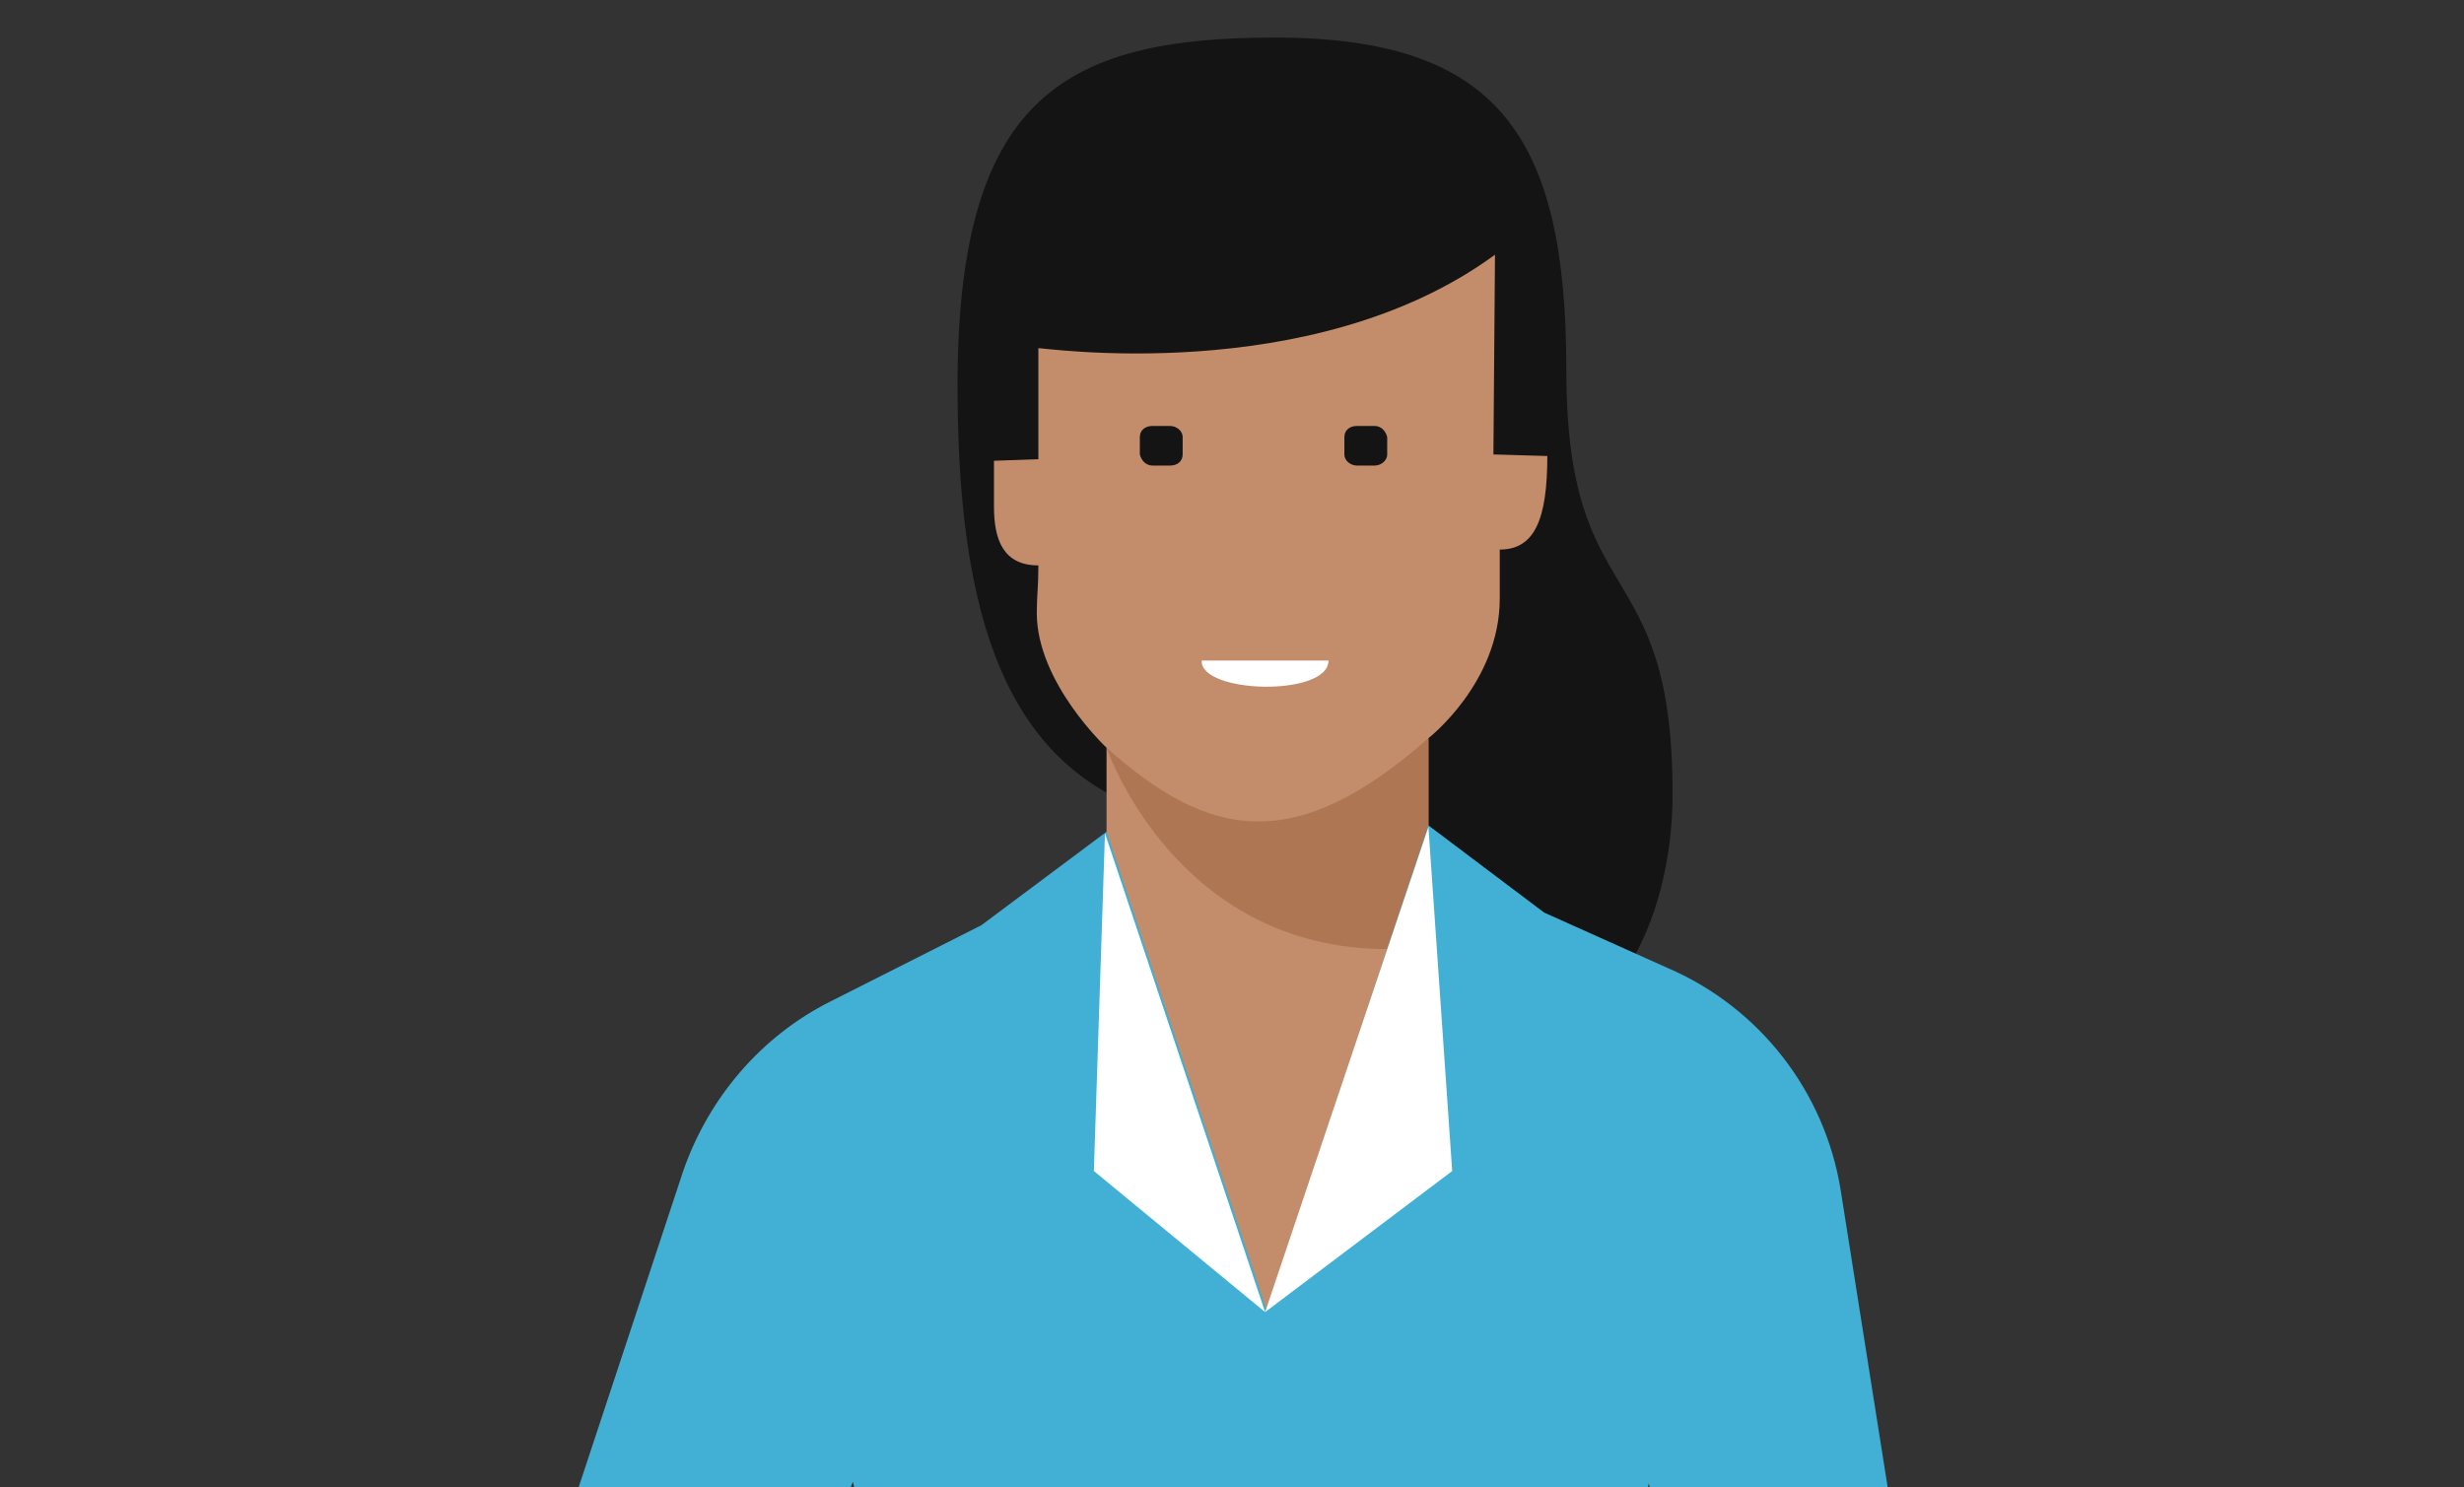 <svg width="328" height="198" viewBox="0 0 328 198" fill="none" xmlns="http://www.w3.org/2000/svg">
<rect x="0" y="0" width="328" height="198" fill="#333333" stroke="none"/>
<g clip-path="url(#clip0_6848_13677)">
<g clip-path="url(#clip1_6848_13677)">
<path d="M222.649 105.676C222.649 73.173 208.508 82.037 208.508 49.323C208.508 18.086 199.432 5 169.673 5C141.391 5 127.461 13.231 127.461 51.434C127.461 93.013 139.491 110.742 171.15 110.742L190.146 110.109C190.146 113.908 189.935 130.37 189.935 139.868H197.744C214.418 139.868 222.649 122.772 222.649 105.676Z" fill="#141414"/>
<path d="M199.01 33.91L198.799 60.504L205.975 60.715C205.975 69.157 204.287 73.168 199.643 73.168V79.71C199.643 90.897 190.146 98.284 190.146 98.284V110.103L168.617 174.688L147.3 110.948V99.55C147.3 99.55 138.014 90.897 138.014 81.61C138.014 79.288 138.225 78.233 138.225 75.278C133.581 75.278 132.315 71.901 132.315 67.469V61.348L138.225 61.137V46.363C138.014 46.152 174.527 51.85 199.01 33.91Z" fill="#C38C6B"/>
<path d="M155.743 61.987H153.421C152.577 61.987 151.944 61.354 151.733 60.51V58.188C151.733 57.344 152.366 56.711 153.421 56.711H155.743C156.587 56.711 157.431 57.344 157.431 58.188V60.51C157.431 61.354 156.798 61.987 155.743 61.987C155.884 61.987 155.884 61.987 155.743 61.987Z" fill="#141414"/>
<path d="M182.97 61.987H180.648C179.804 61.987 178.96 61.354 178.96 60.51V58.188C178.96 57.344 179.593 56.711 180.648 56.711H182.97C183.814 56.711 184.447 57.344 184.659 58.188V60.51C184.659 61.354 183.814 61.987 182.97 61.987Z" fill="#141414"/>
<path d="M190.146 98.289V110.109L184.658 126.36C156.376 126.36 147.301 99.555 147.301 99.555C161.02 111.797 172.417 113.908 190.146 98.289Z" fill="#AF7653"/>
<path d="M223.916 217.958L253.465 211.837L245.022 158.439C242.911 145.353 234.258 134.167 222.016 128.89L205.554 121.503L190.146 109.895L168.618 174.479L147.301 110.739L130.627 123.191L110.576 133.322C101.289 137.966 94.324 146.197 90.947 155.906L74.062 206.983L105.3 217.958L113.531 197.274L128.094 257.215L112.054 300.905C108.888 309.77 107.832 319.056 108.888 328.343L121.129 420.788L213.996 448.014L229.192 331.72C230.459 321.589 229.192 311.247 225.182 301.749L206.398 257.004L219.484 197.485L223.916 217.958Z" fill="#42B0D5"/>
<path d="M190.146 110.109L193.312 155.91L168.407 174.694L145.612 155.91L147.089 110.954L168.407 174.694L190.146 110.109Z" fill="white"/>
<path d="M176.849 87.945H159.964C159.753 92.378 176.849 92.8 176.849 87.945Z" fill="white"/>
</g>
</g>
<defs>
<clipPath id="clip0_6848_13677">
<rect width="328" height="198" fill="white"/>
</clipPath>
<clipPath id="clip1_6848_13677">
<rect width="328" height="198" fill="white"/>
</clipPath>
</defs>
</svg>
